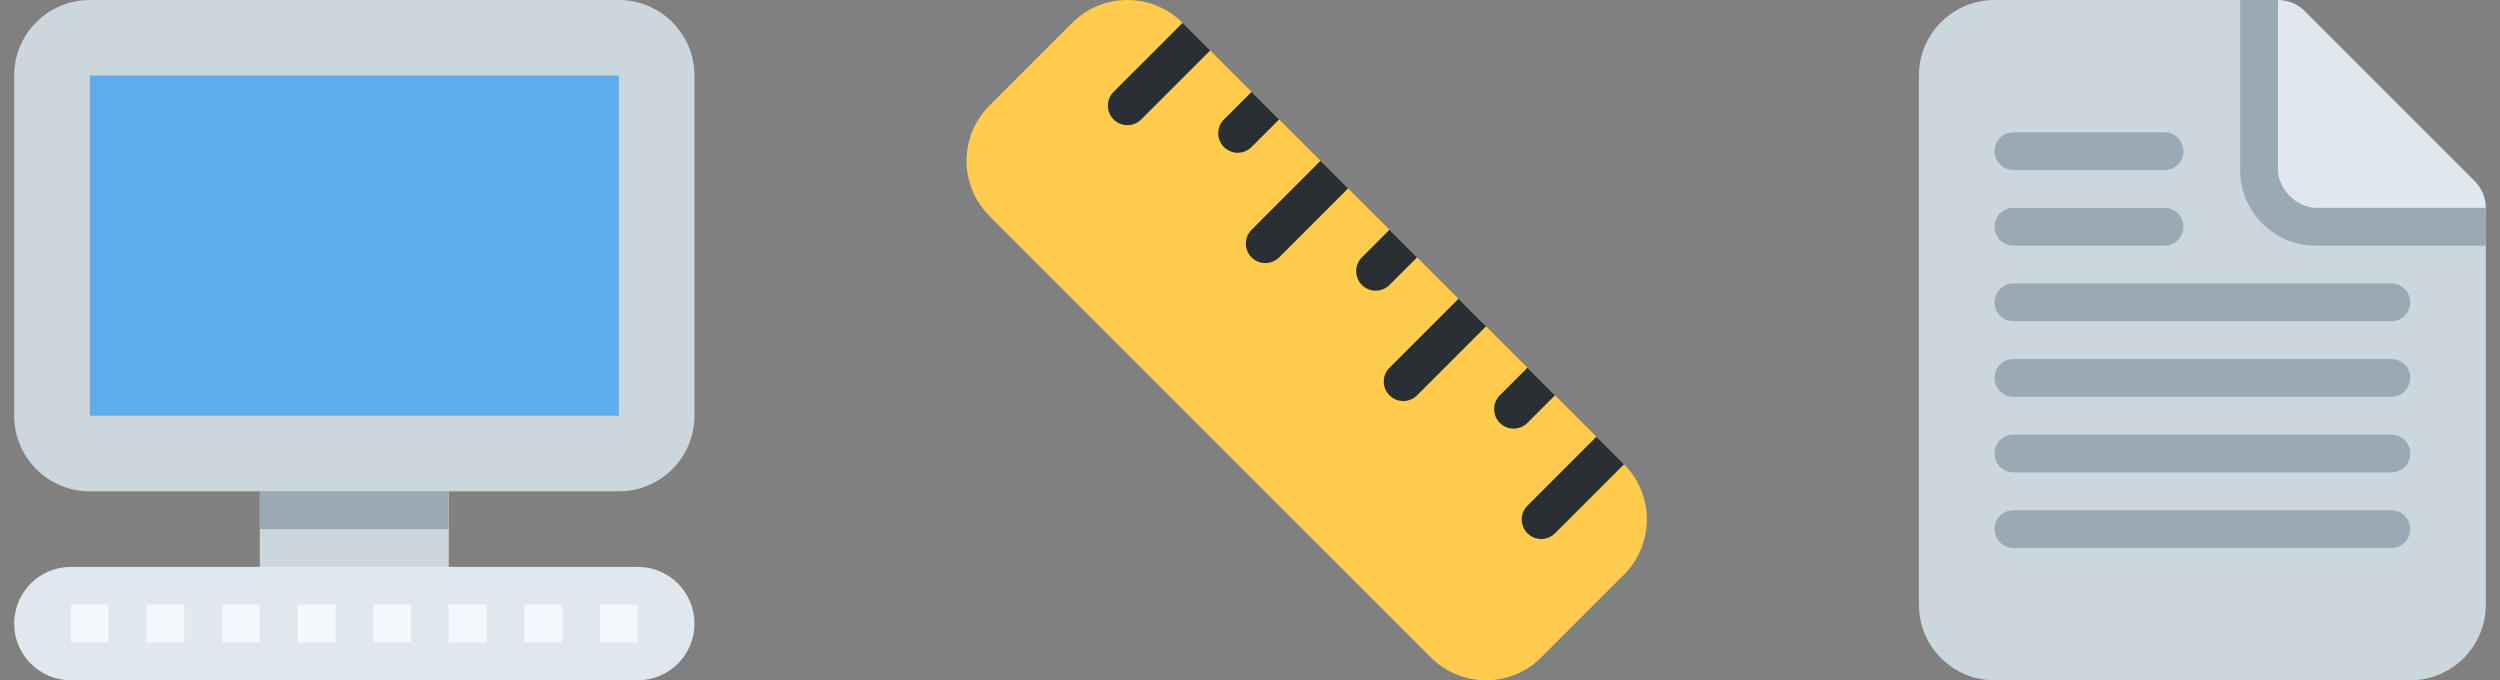 <svg width="147" height="40" viewBox="0 0 147 40" fill="none" xmlns="http://www.w3.org/2000/svg">
<rect x="0" y="0" width="147" height="40" fill="#808080" stroke="none"/>
<path d="M40.834 24.445C40.834 26.9 38.844 28.89 36.389 28.89H5.278C2.824 28.89 0.834 26.9 0.834 24.445V4.445C0.834 1.991 2.824 0.001 5.278 0.001H36.389C38.844 0.001 40.834 1.991 40.834 4.445V24.445Z" fill="#CCD6DD"/>
<path d="M5.278 4.446H36.389V24.446H5.278V4.446Z" fill="#5DADEC"/>
<path d="M15.278 28.892H26.389V35.558H15.278V28.892Z" fill="#CCD6DD"/>
<path d="M15.278 28.892H26.389V31.114H15.278V28.892Z" fill="#9AAAB4"/>
<path d="M40.834 36.666C40.834 34.825 39.342 33.333 37.501 33.333H4.167C2.326 33.333 0.834 34.825 0.834 36.666C0.834 38.508 2.326 40 4.167 40H37.501C39.342 40 40.834 38.508 40.834 36.666Z" fill="#E1E8ED"/>
<path d="M4.167 35.556H6.39V37.778H4.167V35.556ZM8.612 35.556H10.834V37.778H8.612V35.556ZM13.056 35.556H15.278V37.778H13.056V35.556ZM17.501 35.556H19.723V37.778H17.501V35.556ZM21.945 35.556H24.167V37.778H21.945V35.556ZM26.39 35.556H28.612V37.778H26.39V35.556ZM30.834 35.556H33.056V37.778H30.834V35.556ZM35.279 35.556H37.501V37.778H35.279V35.556Z" fill="#F5F8FA"/>
<path d="M90.624 38.656C88.831 40.449 85.927 40.447 84.136 38.656L58.178 12.699C56.386 10.907 56.385 8.003 58.178 6.21L63.045 1.344C64.837 -0.448 67.743 -0.448 69.534 1.344L95.489 27.3C97.281 29.092 97.281 31.999 95.49 33.789L90.624 38.656Z" fill="#FFCC4D"/>
<path d="M67.102 7.024C66.653 7.471 65.928 7.471 65.479 7.024C65.032 6.576 65.032 5.849 65.479 5.401L69.536 1.345L71.158 2.968L67.102 7.024ZM73.59 8.646C73.142 9.095 72.415 9.095 71.968 8.646C71.519 8.198 71.519 7.471 71.968 7.024L73.591 5.401L75.213 7.024L73.59 8.646ZM75.213 15.134C74.764 15.583 74.038 15.583 73.591 15.134C73.143 14.686 73.143 13.959 73.591 13.512L77.647 9.456C78.204 10.013 78.713 10.52 79.269 11.079L75.213 15.134ZM81.701 16.756C81.253 17.205 80.527 17.205 80.08 16.756C79.63 16.308 79.631 15.582 80.08 15.134L81.702 13.511C82.258 14.07 82.766 14.575 83.324 15.134L81.701 16.756ZM83.324 23.245C82.875 23.694 82.15 23.695 81.702 23.245C81.253 22.797 81.253 22.072 81.701 21.623L85.757 17.568L87.379 19.19L83.324 23.245ZM91.435 31.356C90.988 31.805 90.261 31.805 89.814 31.356C89.365 30.908 89.365 30.183 89.813 29.734L93.869 25.679L95.491 27.301L91.435 31.356ZM89.812 24.867C89.363 25.316 88.639 25.316 88.19 24.868C87.741 24.42 87.743 23.694 88.19 23.246L89.813 21.624L91.434 23.245L89.812 24.867Z" fill="#292F33"/>
<path d="M145.516 10.651L135.516 0.651C135.115 0.25 134.559 0 133.944 0C132.718 0 131.723 0.996 131.722 2.222C131.722 2.836 131.971 3.392 132.373 3.794L128.085 8.082L138.085 18.082L142.373 13.794C142.775 14.196 143.331 14.444 143.944 14.444C145.171 14.444 146.168 13.449 146.166 12.222C146.166 11.609 145.918 11.053 145.516 10.651Z" fill="#E1E8ED"/>
<path d="M133.944 0H117.277C114.823 0 112.833 1.99 112.833 4.444V35.556C112.833 38.01 114.823 40 117.277 40H141.722C144.176 40 146.166 38.01 146.166 35.556V12.222H136.166C135.055 12.222 133.944 11.111 133.944 10V0Z" fill="#CCD6DD"/>
<path d="M133.944 0H131.722V10C131.722 12.454 133.712 14.444 136.166 14.444H146.166V12.222H136.166C135.055 12.222 133.944 11.111 133.944 10V0ZM128.388 8.889C128.388 9.502 127.891 10 127.277 10H118.388C117.775 10 117.277 9.502 117.277 8.889C117.277 8.276 117.775 7.778 118.388 7.778H127.277C127.891 7.778 128.388 8.276 128.388 8.889ZM128.388 13.333C128.388 13.947 127.891 14.444 127.277 14.444H118.388C117.775 14.444 117.277 13.947 117.277 13.333C117.277 12.72 117.775 12.222 118.388 12.222H127.277C127.891 12.222 128.388 12.72 128.388 13.333ZM141.722 17.778C141.722 18.391 141.225 18.889 140.611 18.889H118.388C117.775 18.889 117.277 18.391 117.277 17.778C117.277 17.164 117.775 16.667 118.388 16.667H140.611C141.225 16.667 141.722 17.164 141.722 17.778ZM141.722 22.222C141.722 22.837 141.225 23.333 140.611 23.333H118.388C117.775 23.333 117.277 22.837 117.277 22.222C117.277 21.608 117.775 21.111 118.388 21.111H140.611C141.225 21.111 141.722 21.608 141.722 22.222ZM141.722 26.667C141.722 27.281 141.225 27.778 140.611 27.778H118.388C117.775 27.778 117.277 27.281 117.277 26.667C117.277 26.052 117.775 25.556 118.388 25.556H140.611C141.225 25.556 141.722 26.052 141.722 26.667ZM141.722 31.111C141.722 31.726 141.225 32.222 140.611 32.222H118.388C117.775 32.222 117.277 31.726 117.277 31.111C117.277 30.497 117.775 30 118.388 30H140.611C141.225 30 141.722 30.497 141.722 31.111Z" fill="#99AAB5"/>
</svg>
